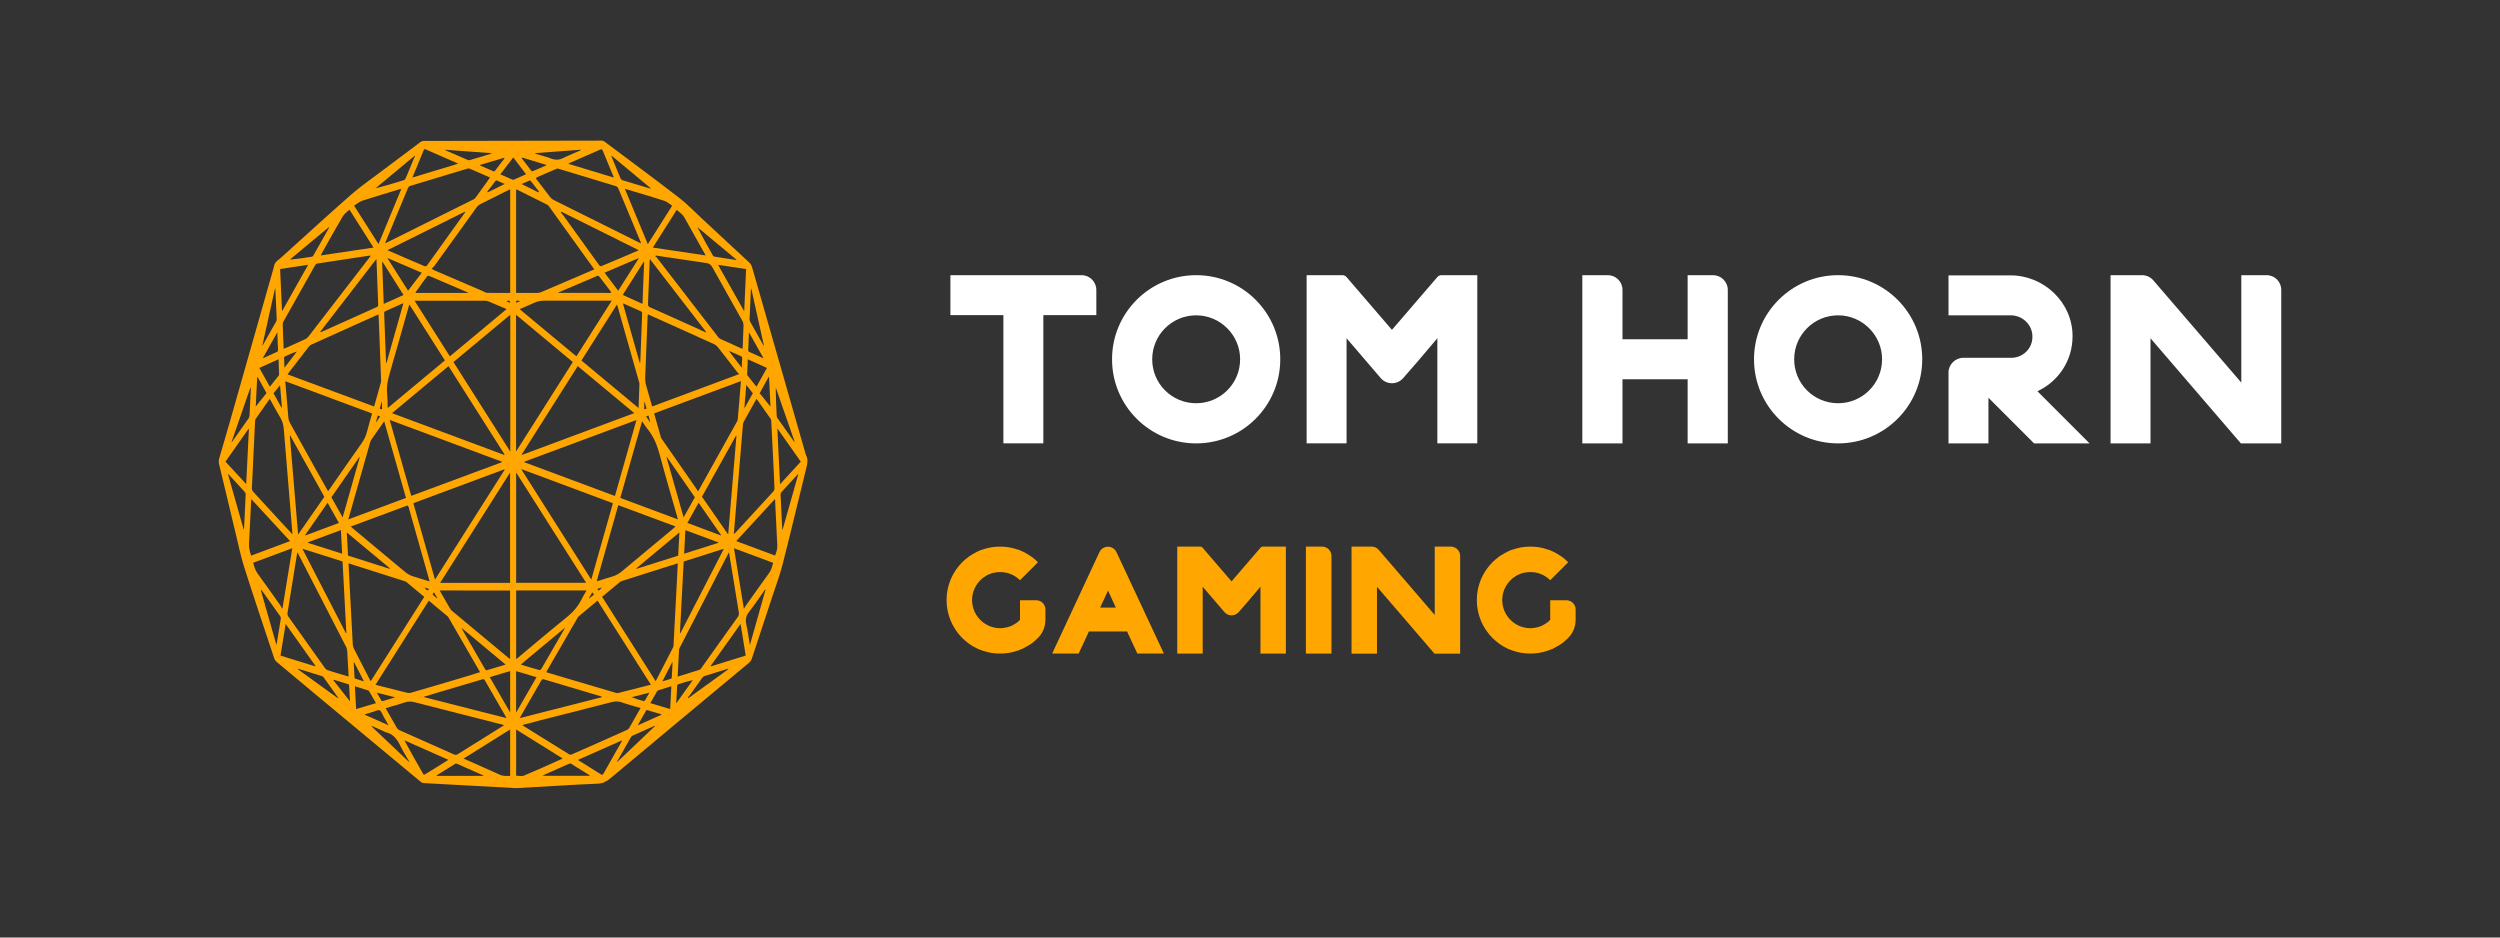 <?xml version="1.0" encoding="UTF-8"?>
<svg xmlns="http://www.w3.org/2000/svg" width="160" height="60" viewBox="0 0 160 60" fill="none">
  <rect x="0" y="0" width="160" height="60" fill="#333333" stroke="none"/>
  <path d="M32.851 50.431C31.968 50.383 31.087 50.334 30.206 50.286C29.171 50.233 28.135 50.179 27.099 50.117C27.032 50.115 26.96 50.061 26.898 50.013C24.754 48.233 22.613 46.45 20.471 44.67C19.55 43.902 18.627 43.134 17.706 42.363C17.639 42.307 17.575 42.21 17.543 42.111C16.903 40.187 16.255 38.265 15.637 36.324C15.407 35.602 15.252 34.836 15.069 34.084C14.716 32.622 14.374 31.158 14.02 29.697C13.988 29.563 13.996 29.458 14.031 29.333C14.264 28.543 14.497 27.753 14.722 26.958C15.632 23.76 16.539 20.564 17.449 17.365C17.476 17.266 17.513 17.169 17.529 17.068C17.57 16.829 17.695 16.714 17.84 16.613C17.891 16.578 17.939 16.532 17.987 16.489C19.481 15.146 20.964 13.778 22.471 12.458C23.092 11.912 23.756 11.465 24.401 10.973C25.236 10.341 26.074 9.715 26.911 9.091C26.97 9.046 27.043 9.021 27.11 9.021C30.913 9.011 34.719 9.003 38.523 9C38.579 9 38.638 9.021 38.687 9.062C40.271 10.247 41.861 11.422 43.435 12.635C43.96 13.039 44.444 13.542 44.942 14.005C45.954 14.942 46.968 15.882 47.977 16.824C48.039 16.88 48.095 16.977 48.125 17.073C49.27 21.061 50.413 25.055 51.556 29.046C51.562 29.062 51.562 29.078 51.567 29.092C51.749 29.397 51.666 29.699 51.586 30.026C51.085 32.041 50.611 34.068 50.097 36.081C49.913 36.806 49.65 37.502 49.42 38.206C48.989 39.515 48.553 40.821 48.125 42.13C48.082 42.259 48.026 42.344 47.94 42.416C44.977 44.882 42.011 47.344 39.05 49.823C38.796 50.037 38.547 50.144 38.253 50.155C37.386 50.187 36.521 50.241 35.654 50.289C34.816 50.337 33.978 50.388 33.138 50.436C33.044 50.441 32.953 50.436 32.859 50.436C32.851 50.436 32.851 50.433 32.851 50.431ZM38.534 38.195C39.679 40.002 40.817 41.793 41.958 43.589C41.974 43.568 41.984 43.554 41.995 43.535C42.354 42.842 42.71 42.149 43.066 41.456C43.087 41.415 43.103 41.359 43.106 41.311C43.124 40.998 43.138 40.687 43.154 40.374C43.205 39.413 43.256 38.447 43.306 37.483C43.333 37.015 43.355 36.544 43.379 36.059C43.331 36.073 43.293 36.078 43.256 36.089C42.099 36.455 40.946 36.822 39.789 37.189C39.757 37.2 39.72 37.208 39.693 37.234C39.307 37.55 38.93 37.869 38.534 38.195ZM22.305 36.054C22.331 36.544 22.35 37.004 22.377 37.462C22.444 38.72 22.508 39.983 22.578 41.241C22.583 41.33 22.607 41.429 22.645 41.504C22.977 42.157 23.311 42.807 23.648 43.458C23.673 43.503 23.697 43.546 23.726 43.597C24.872 41.793 26.009 39.999 27.152 38.201C26.756 37.871 26.373 37.553 25.991 37.234C25.964 37.213 25.926 37.205 25.892 37.194C25.035 36.921 24.176 36.645 23.319 36.375C22.982 36.265 22.65 36.164 22.305 36.054ZM20.996 31.439C21.039 31.383 21.068 31.34 21.098 31.3C21.775 30.326 22.452 29.346 23.135 28.38C23.298 28.149 23.421 27.906 23.496 27.603C23.592 27.223 23.705 26.854 23.814 26.463C21.959 25.773 20.115 25.087 18.258 24.397C18.322 25.189 18.383 25.954 18.453 26.717C18.464 26.84 18.506 26.972 18.56 27.071C19.122 28.091 19.69 29.102 20.254 30.119C20.501 30.553 20.747 30.989 20.996 31.439ZM44.669 31.45C44.698 31.41 44.706 31.399 44.712 31.386C45.531 29.913 46.353 28.444 47.172 26.972C47.196 26.926 47.212 26.87 47.217 26.816C47.247 26.509 47.273 26.195 47.298 25.885C47.34 25.398 47.378 24.908 47.421 24.391C45.56 25.082 43.716 25.767 41.864 26.458C42.014 26.98 42.153 27.486 42.297 27.986C42.311 28.037 42.346 28.082 42.375 28.123C43.114 29.188 43.855 30.251 44.594 31.316C44.618 31.356 44.642 31.399 44.669 31.45ZM41.655 43.819C40.509 42.012 39.38 40.23 38.242 38.439C37.833 38.779 37.428 39.113 37.027 39.453C37 39.48 36.976 39.518 36.955 39.555C36.307 40.677 35.656 41.801 35.009 42.925C34.993 42.952 34.982 42.981 34.966 43.019C35.001 43.032 35.027 43.046 35.054 43.051C36.508 43.485 37.961 43.918 39.417 44.344C39.473 44.36 39.532 44.36 39.589 44.346C40.078 44.226 40.568 44.097 41.058 43.974C41.254 43.923 41.446 43.873 41.655 43.819ZM30.721 43.019C30.704 42.984 30.696 42.968 30.688 42.952C30.03 41.812 29.371 40.671 28.713 39.534C28.694 39.502 28.673 39.467 28.649 39.448C28.25 39.113 27.851 38.782 27.444 38.442C26.309 40.232 25.177 42.018 24.037 43.816C24.077 43.833 24.096 43.843 24.114 43.849C24.711 44.001 25.308 44.154 25.905 44.301C26.034 44.333 26.17 44.373 26.29 44.338C27.524 43.985 28.756 43.616 29.987 43.249C30.223 43.169 30.466 43.096 30.721 43.019ZM38.031 17.242C37.996 17.191 37.972 17.153 37.95 17.121C37.014 15.818 36.077 14.511 35.137 13.208C35.1 13.157 35.051 13.114 35.003 13.09C34.38 12.777 33.753 12.469 33.13 12.156C33.1 12.14 33.068 12.129 33.031 12.118C33.031 14.335 33.031 16.535 33.031 18.749C33.079 18.749 33.121 18.749 33.162 18.749C33.574 18.749 33.991 18.751 34.404 18.746C34.476 18.746 34.551 18.73 34.62 18.701C35.164 18.47 35.705 18.238 36.245 18.007C36.834 17.753 37.423 17.501 38.031 17.242ZM32.653 18.749C32.653 16.527 32.653 14.329 32.653 12.116C32.608 12.134 32.57 12.15 32.535 12.167C31.93 12.466 31.331 12.766 30.729 13.071C30.651 13.111 30.568 13.178 30.509 13.261C29.602 14.517 28.697 15.777 27.792 17.033C27.747 17.097 27.685 17.135 27.629 17.186C27.696 17.255 27.73 17.271 27.763 17.285C28.799 17.732 29.834 18.173 30.87 18.62C30.972 18.666 31.076 18.738 31.181 18.741C31.668 18.754 32.158 18.749 32.653 18.749ZM47.3 23.944C47.244 23.883 47.209 23.851 47.18 23.813C46.768 23.28 46.361 22.745 45.946 22.221C45.884 22.14 45.804 22.073 45.724 22.036C44.642 21.546 43.558 21.059 42.477 20.569C42.139 20.419 41.802 20.266 41.457 20.114C41.452 20.192 41.446 20.253 41.444 20.317C41.395 21.589 41.347 22.86 41.294 24.132C41.286 24.332 41.307 24.517 41.363 24.702C41.473 25.066 41.572 25.433 41.676 25.797C41.698 25.869 41.719 25.941 41.741 26.013C43.59 25.328 45.424 24.643 47.3 23.944ZM23.943 26.016C24.093 25.491 24.237 24.983 24.379 24.474C24.395 24.418 24.39 24.351 24.387 24.287C24.344 23.176 24.304 22.062 24.262 20.949C24.253 20.676 24.237 20.4 24.227 20.122C24.189 20.135 24.168 20.143 24.146 20.154C22.73 20.791 21.312 21.428 19.898 22.068C19.85 22.089 19.802 22.135 19.765 22.186C19.339 22.734 18.913 23.286 18.49 23.837C18.464 23.872 18.439 23.91 18.405 23.96C20.26 24.646 22.096 25.328 23.943 26.016ZM33.033 30.237C33.033 32.617 33.033 34.959 33.033 37.301C34.524 37.301 36.01 37.301 37.514 37.301C36.018 34.94 34.532 32.601 33.033 30.237ZM28.167 37.304C29.677 37.304 31.162 37.304 32.645 37.304C32.645 34.954 32.645 32.612 32.645 30.243C31.146 32.604 29.663 34.943 28.167 37.304ZM33.028 20.146C33.028 23.066 33.028 25.963 33.028 28.896C34.248 26.974 35.45 25.079 36.66 23.171C35.445 22.162 34.243 21.158 33.028 20.146ZM32.658 28.902C32.658 25.96 32.658 23.064 32.658 20.143C31.441 21.158 30.236 22.156 29.021 23.171C30.231 25.079 31.435 26.974 32.658 28.902ZM37.841 37.093C38.306 35.449 38.764 33.83 39.227 32.205C37.27 31.479 35.33 30.754 33.354 30.018C34.859 32.395 36.342 34.729 37.841 37.093ZM27.84 37.093C29.339 34.732 30.82 32.398 32.302 30.058C32.297 30.047 32.294 30.042 32.292 30.031C30.351 30.754 28.405 31.477 26.454 32.205C26.917 33.835 27.375 35.449 27.84 37.093ZM25.089 26.442C27.503 27.341 29.888 28.227 32.273 29.116C32.278 29.102 32.284 29.094 32.289 29.081C31.095 27.199 29.901 25.315 28.705 23.433C27.503 24.434 26.306 25.43 25.089 26.442ZM36.976 23.43C35.779 25.317 34.586 27.197 33.395 29.078C33.4 29.092 33.405 29.1 33.411 29.113C35.796 28.224 38.181 27.338 40.592 26.439C39.374 25.43 38.181 24.434 36.976 23.43ZM32.123 29.581C32.123 29.571 32.126 29.563 32.126 29.549C29.738 28.661 27.353 27.775 24.941 26.875C25.407 28.519 25.862 30.125 26.32 31.736C28.266 31.019 30.196 30.302 32.123 29.581ZM33.555 29.549C33.555 29.56 33.555 29.568 33.553 29.581C35.485 30.302 37.418 31.022 39.356 31.742C39.816 30.122 40.271 28.516 40.734 26.881C38.322 27.775 35.94 28.663 33.555 29.549ZM48.416 25.521C48.135 26.027 47.862 26.514 47.592 27.006C47.565 27.055 47.552 27.122 47.547 27.18C47.488 27.86 47.431 28.54 47.378 29.22C47.298 30.195 47.215 31.169 47.134 32.146C47.078 32.818 47.022 33.492 46.966 34.185C46.998 34.156 47.022 34.14 47.043 34.119C47.868 33.225 48.695 32.328 49.517 31.428C49.546 31.394 49.57 31.313 49.567 31.257C49.557 30.882 49.535 30.505 49.519 30.13C49.468 29.076 49.417 28.024 49.361 26.969C49.359 26.916 49.351 26.849 49.324 26.808C49.027 26.383 48.727 25.963 48.416 25.521ZM18.718 34.202C18.691 33.88 18.67 33.597 18.646 33.313C18.482 31.37 18.319 29.426 18.164 27.48C18.14 27.197 18.078 26.958 17.944 26.733C17.725 26.378 17.529 25.995 17.321 25.625C17.302 25.593 17.283 25.564 17.259 25.529C16.954 25.963 16.654 26.386 16.36 26.814C16.336 26.846 16.328 26.91 16.325 26.958C16.253 28.393 16.183 29.825 16.119 31.262C16.116 31.327 16.151 31.412 16.188 31.453C16.734 32.052 17.286 32.646 17.832 33.243C18.121 33.554 18.407 33.867 18.718 34.202ZM43.368 43.305C43.847 43.155 44.308 43.016 44.771 42.866C44.813 42.853 44.851 42.802 44.88 42.762C45.662 41.67 46.436 40.572 47.22 39.483C47.289 39.386 47.3 39.301 47.282 39.178C47.14 38.337 47.006 37.491 46.869 36.648C46.8 36.222 46.73 35.794 46.655 35.345C46.631 35.382 46.62 35.401 46.61 35.425C45.574 37.435 44.538 39.445 43.502 41.456C43.483 41.493 43.462 41.539 43.459 41.584C43.427 42.146 43.398 42.714 43.368 43.305ZM19.034 35.347C19.023 35.393 19.015 35.419 19.01 35.449C18.806 36.718 18.598 37.984 18.397 39.253C18.389 39.314 18.415 39.405 18.448 39.453C19.229 40.559 20.014 41.662 20.798 42.759C20.841 42.821 20.902 42.866 20.964 42.888C21.202 42.971 21.438 43.038 21.676 43.11C21.884 43.174 22.093 43.238 22.313 43.3C22.283 42.746 22.257 42.216 22.224 41.691C22.216 41.592 22.195 41.482 22.152 41.402C21.143 39.432 20.126 37.465 19.114 35.497C19.093 35.452 19.066 35.409 19.034 35.347ZM41.968 16.353C41.96 16.372 41.949 16.39 41.941 16.407C41.968 16.423 41.995 16.433 42.014 16.457C43.331 18.163 44.648 19.87 45.965 21.575C46.007 21.629 46.064 21.674 46.123 21.698C46.551 21.897 46.979 22.087 47.41 22.282C47.445 22.298 47.48 22.309 47.522 22.322C47.528 22.253 47.533 22.202 47.536 22.148C47.554 21.709 47.576 21.267 47.587 20.829C47.589 20.74 47.565 20.628 47.525 20.558C46.885 19.407 46.235 18.267 45.595 17.11C45.493 16.926 45.381 16.859 45.223 16.837C44.324 16.709 43.424 16.57 42.525 16.436C42.34 16.404 42.153 16.38 41.968 16.353ZM18.156 22.325C18.209 22.303 18.252 22.29 18.287 22.271C18.704 22.084 19.125 21.899 19.542 21.704C19.612 21.672 19.684 21.616 19.738 21.543C21.047 19.854 22.348 18.163 23.654 16.471C23.678 16.439 23.697 16.404 23.729 16.364C23.681 16.364 23.646 16.361 23.611 16.364C22.508 16.53 21.405 16.696 20.303 16.867C20.257 16.872 20.201 16.918 20.171 16.969C19.491 18.173 18.812 19.378 18.137 20.585C18.11 20.633 18.092 20.708 18.094 20.77C18.102 21.067 18.116 21.361 18.126 21.658C18.132 21.881 18.145 22.095 18.156 22.325ZM34.334 11.361C34.323 11.382 34.313 11.409 34.302 11.431C34.604 11.827 34.907 12.22 35.212 12.614C35.268 12.683 35.333 12.747 35.402 12.782C37.236 13.7 39.075 14.611 40.911 15.526C40.946 15.542 40.98 15.555 41.031 15.577C41.013 15.526 41.005 15.496 40.994 15.472C40.52 14.332 40.046 13.189 39.567 12.046C39.54 11.982 39.471 11.928 39.414 11.912C38.199 11.54 36.987 11.174 35.772 10.807C35.729 10.793 35.675 10.777 35.635 10.796C35.199 10.978 34.768 11.168 34.334 11.361ZM24.644 15.577C24.695 15.55 24.719 15.545 24.741 15.531C26.598 14.608 28.459 13.684 30.314 12.755C30.362 12.729 30.41 12.689 30.445 12.638C30.726 12.252 31.004 11.861 31.285 11.471C31.309 11.438 31.328 11.404 31.358 11.358C30.91 11.163 30.477 10.973 30.043 10.785C30.006 10.769 29.958 10.78 29.917 10.791C28.697 11.16 27.474 11.53 26.253 11.899C26.178 11.92 26.135 11.969 26.098 12.062C25.637 13.178 25.174 14.292 24.709 15.408C24.692 15.454 24.676 15.499 24.644 15.577ZM33.419 46.402C33.464 46.434 33.48 46.448 33.496 46.458C34.471 47.063 35.445 47.671 36.419 48.273C36.467 48.305 36.54 48.305 36.593 48.284C37.774 47.765 38.954 47.243 40.132 46.713C40.191 46.686 40.247 46.627 40.285 46.563C40.499 46.199 40.705 45.829 40.913 45.46C40.94 45.42 40.962 45.374 40.994 45.313C40.579 45.19 40.177 45.088 39.787 44.949C39.559 44.868 39.342 44.882 39.112 44.943C37.594 45.34 36.074 45.72 34.554 46.105C34.19 46.207 33.818 46.3 33.419 46.402ZM32.265 46.41C32.203 46.392 32.174 46.378 32.145 46.373C30.273 45.899 28.405 45.422 26.537 44.943C26.317 44.887 26.114 44.882 25.897 44.959C25.597 45.064 25.292 45.142 24.992 45.23C24.893 45.259 24.794 45.294 24.684 45.329C24.928 45.76 25.161 46.169 25.396 46.579C25.434 46.643 25.493 46.699 25.552 46.726C26.721 47.251 27.896 47.767 29.066 48.289C29.146 48.324 29.211 48.321 29.286 48.273C29.896 47.888 30.509 47.508 31.119 47.13C31.491 46.889 31.866 46.659 32.265 46.41ZM26.199 19.485C26.178 19.554 26.162 19.6 26.149 19.648C25.747 21.059 25.354 22.475 24.944 23.88C24.816 24.316 24.727 24.745 24.778 25.218C24.805 25.473 24.799 25.738 24.808 25.995C24.808 26.024 24.813 26.056 24.818 26.11C26.041 25.09 27.251 24.084 28.472 23.066C27.717 21.872 26.962 20.684 26.199 19.485ZM40.868 26.115C40.887 25.58 40.908 25.079 40.924 24.576C40.927 24.53 40.908 24.482 40.898 24.439C40.442 22.833 39.987 21.23 39.532 19.629C39.522 19.589 39.506 19.546 39.484 19.49C38.721 20.692 37.969 21.878 37.212 23.072C38.427 24.081 39.634 25.087 40.868 26.115ZM39.698 31.867C40.927 32.325 42.148 32.778 43.384 33.241C43.363 33.16 43.352 33.107 43.336 33.053C42.969 31.76 42.587 30.476 42.241 29.169C42.067 28.506 41.829 27.925 41.444 27.459C41.32 27.312 41.216 27.135 41.093 26.958C40.624 28.605 40.164 30.227 39.698 31.867ZM22.291 33.241C23.533 32.778 24.751 32.322 25.983 31.867C25.517 30.227 25.056 28.602 24.588 26.958C24.296 27.379 24.018 27.78 23.737 28.184C23.71 28.222 23.699 28.278 23.686 28.323C23.408 29.306 23.129 30.288 22.851 31.27C22.666 31.918 22.484 32.566 22.291 33.241ZM43.234 33.693C42.003 33.235 40.79 32.786 39.57 32.331C39.109 33.955 38.652 35.567 38.189 37.202C38.25 37.189 38.282 37.184 38.314 37.17C38.603 37.082 38.893 36.98 39.184 36.9C39.414 36.836 39.621 36.715 39.824 36.546C40.919 35.626 42.016 34.718 43.117 33.803C43.146 33.776 43.181 33.741 43.234 33.693ZM22.447 33.698C22.506 33.749 22.543 33.781 22.578 33.813C23.675 34.729 24.773 35.636 25.867 36.557C26.068 36.726 26.274 36.852 26.507 36.908C26.671 36.948 26.831 37.01 26.992 37.06C27.152 37.111 27.313 37.159 27.492 37.213C27.474 37.141 27.465 37.095 27.452 37.05C27.021 35.524 26.585 34.001 26.157 32.472C26.127 32.368 26.095 32.339 26.015 32.371C25.249 32.66 24.478 32.944 23.71 33.23C23.293 33.383 22.88 33.535 22.447 33.698ZM33.033 37.791C33.033 39.258 33.033 40.714 33.033 42.184C33.079 42.149 33.116 42.122 33.151 42.093C34.179 41.239 35.199 40.366 36.235 39.534C36.639 39.21 36.992 38.832 37.252 38.294C37.332 38.126 37.436 37.973 37.541 37.791C36.026 37.791 34.535 37.791 33.033 37.791ZM28.137 37.791C28.37 38.193 28.584 38.567 28.801 38.942C28.836 39.004 28.879 39.057 28.93 39.097C30.137 40.104 31.347 41.11 32.557 42.117C32.584 42.138 32.616 42.157 32.645 42.181C32.645 40.709 32.645 39.253 32.645 37.794C31.146 37.791 29.655 37.791 28.137 37.791ZM36.89 22.807C37.64 21.623 38.384 20.451 39.15 19.244C39.072 19.244 39.026 19.244 38.984 19.244C37.608 19.244 36.235 19.247 34.861 19.241C34.623 19.241 34.396 19.279 34.168 19.389C33.876 19.528 33.577 19.645 33.258 19.785C34.476 20.796 35.675 21.795 36.89 22.807ZM26.531 19.244C27.3 20.454 28.044 21.626 28.791 22.807C30 21.8 31.202 20.799 32.417 19.787C32.375 19.766 32.345 19.75 32.319 19.736C31.973 19.587 31.625 19.437 31.277 19.295C31.208 19.265 31.133 19.249 31.06 19.249C29.602 19.247 28.143 19.247 26.681 19.247C26.646 19.244 26.604 19.244 26.531 19.244ZM46.604 34.21C46.784 32.079 46.958 29.986 47.132 27.895C47.124 27.892 47.113 27.89 47.105 27.882C46.379 29.183 45.654 30.481 44.926 31.79C45.48 32.593 46.032 33.385 46.604 34.21ZM19.079 34.21C19.649 33.391 20.201 32.598 20.758 31.795C20.029 30.486 19.302 29.183 18.576 27.879C18.568 27.884 18.56 27.89 18.549 27.895C18.726 29.986 18.9 32.076 19.079 34.21ZM19.352 35.117C20.292 36.943 21.215 38.733 22.139 40.527C22.147 40.521 22.157 40.516 22.166 40.511C22.085 38.985 22.005 37.459 21.925 35.933C21.068 35.663 20.225 35.395 19.352 35.117ZM43.515 40.513C43.523 40.516 43.537 40.519 43.545 40.524C44.466 38.733 45.389 36.943 46.329 35.12C45.456 35.398 44.61 35.666 43.756 35.936C43.676 37.462 43.596 38.99 43.515 40.513ZM24.093 16.57C22.878 18.146 21.684 19.696 20.487 21.243C20.519 21.262 20.538 21.259 20.554 21.254C21.743 20.719 22.934 20.181 24.122 19.648C24.195 19.616 24.208 19.568 24.203 19.477C24.173 18.743 24.146 18.015 24.12 17.282C24.114 17.054 24.104 16.829 24.093 16.57ZM45.175 21.276C45.18 21.265 45.186 21.254 45.191 21.243C43.997 19.696 42.801 18.146 41.591 16.575C41.583 16.655 41.58 16.696 41.577 16.738C41.543 17.64 41.513 18.543 41.473 19.439C41.468 19.573 41.5 19.621 41.588 19.659C42.474 20.055 43.357 20.451 44.243 20.85C44.554 20.992 44.864 21.134 45.175 21.276ZM29.776 13.58C29.77 13.566 29.767 13.559 29.759 13.545C28.113 14.364 26.467 15.183 24.794 16.013C25.602 16.361 26.376 16.688 27.15 17.028C27.235 17.065 27.286 17.049 27.35 16.961C27.896 16.192 28.448 15.432 28.994 14.667C29.256 14.308 29.516 13.944 29.776 13.58ZM40.852 16.029C40.852 16.018 40.852 16.008 40.852 15.997C39.208 15.178 37.562 14.361 35.916 13.542C35.908 13.559 35.897 13.577 35.889 13.593C35.953 13.674 36.023 13.749 36.087 13.834C36.84 14.878 37.592 15.93 38.346 16.971C38.376 17.012 38.443 17.052 38.48 17.036C39.275 16.709 40.062 16.369 40.852 16.029ZM33.258 45.961C35.041 45.505 36.789 45.061 38.534 44.617C38.507 44.582 38.48 44.569 38.454 44.563C37.233 44.199 36.015 43.841 34.794 43.474C34.722 43.452 34.682 43.485 34.639 43.557C34.297 44.154 33.954 44.748 33.611 45.342C33.502 45.538 33.389 45.73 33.258 45.961ZM27.144 44.587C27.144 44.598 27.144 44.606 27.144 44.617C28.892 45.064 30.643 45.508 32.412 45.958C32.388 45.91 32.383 45.891 32.375 45.875C31.928 45.101 31.481 44.33 31.036 43.551C30.98 43.455 30.929 43.458 30.857 43.482C30.011 43.733 29.165 43.985 28.319 44.234C27.929 44.352 27.538 44.47 27.144 44.587ZM25.686 12.089C25.651 12.092 25.629 12.092 25.613 12.1C24.802 12.346 23.988 12.584 23.183 12.847C23.006 12.903 22.843 13.05 22.661 13.162C23.196 14.003 23.705 14.803 24.224 15.622C24.714 14.434 25.196 13.272 25.686 12.089ZM39.99 12.081C40.488 13.275 40.97 14.442 41.46 15.625C41.981 14.8 42.49 14 43.02 13.165C42.846 13.053 42.696 12.913 42.536 12.86C41.963 12.665 41.385 12.501 40.806 12.325C40.541 12.242 40.276 12.167 39.99 12.081ZM46.976 35.088C47.188 36.378 47.394 37.647 47.608 38.966C47.656 38.883 47.68 38.835 47.71 38.795C48.216 38.08 48.722 37.36 49.236 36.656C49.367 36.477 49.412 36.255 49.484 36.022C48.647 35.709 47.819 35.398 46.976 35.088ZM18.035 38.95C18.051 38.934 18.067 38.918 18.084 38.902C18.29 37.636 18.496 36.37 18.707 35.085C17.856 35.401 17.032 35.709 16.204 36.016C16.269 36.284 16.344 36.509 16.485 36.704C16.989 37.392 17.481 38.096 17.979 38.798C18.003 38.84 18.017 38.899 18.035 38.95ZM49.602 31.934C48.767 32.842 47.948 33.728 47.118 34.63C47.964 34.946 48.788 35.251 49.608 35.556C49.763 35.104 49.763 35.104 49.733 34.635C49.72 34.413 49.712 34.194 49.701 33.969C49.669 33.305 49.637 32.638 49.602 31.934ZM16.081 31.94C16.076 31.996 16.073 32.023 16.073 32.047C16.03 32.957 15.99 33.867 15.937 34.777C15.921 35.063 15.99 35.302 16.073 35.561C16.9 35.254 17.722 34.946 18.565 34.63C17.73 33.725 16.916 32.844 16.081 31.94ZM45.164 16.348C44.693 15.51 44.243 14.717 43.799 13.917C43.668 13.682 43.475 13.593 43.309 13.433C42.798 14.238 42.297 15.028 41.781 15.844C42.91 16.016 44.021 16.179 45.164 16.348ZM23.905 15.844C23.386 15.023 22.88 14.23 22.366 13.417C22.211 13.569 22.034 13.682 21.925 13.866C21.467 14.64 21.031 15.438 20.586 16.227C20.57 16.259 20.557 16.291 20.53 16.348C21.66 16.179 22.768 16.016 23.905 15.844ZM36.015 48.546C35.006 47.915 34.024 47.304 33.033 46.686C33.033 47.687 33.033 48.672 33.033 49.644C33.21 49.644 33.392 49.697 33.547 49.633C34.364 49.293 35.172 48.924 36.015 48.546ZM32.65 46.686C31.655 47.307 30.672 47.92 29.671 48.546C29.727 48.573 29.759 48.586 29.792 48.602C30.533 48.932 31.274 49.256 32.016 49.593C32.227 49.689 32.434 49.649 32.65 49.66C32.65 48.669 32.65 47.687 32.65 46.686ZM51.251 29.547C50.751 28.837 50.258 28.139 49.749 27.416C49.808 28.629 49.865 29.793 49.923 30.989C50.379 30.494 50.807 30.026 51.251 29.547ZM15.929 27.462C15.921 27.459 15.913 27.451 15.905 27.448C15.415 28.141 14.925 28.84 14.43 29.544C14.877 30.029 15.308 30.497 15.757 30.984C15.816 29.788 15.873 28.626 15.929 27.462ZM18.049 19.921C18.613 18.917 19.157 17.951 19.722 16.947C19.101 17.041 18.52 17.129 17.928 17.218C17.971 18.12 18.009 18.998 18.049 19.921ZM47.75 17.218C47.156 17.129 46.575 17.044 45.956 16.95C46.524 17.954 47.067 18.923 47.63 19.924C47.672 18.992 47.712 18.117 47.75 17.218ZM20.179 42.647C20.185 42.636 20.188 42.625 20.19 42.615C19.558 41.726 18.927 40.84 18.282 39.932C18.169 40.623 18.062 41.284 17.952 41.959C18.699 42.189 19.441 42.416 20.179 42.647ZM45.485 42.617C45.491 42.628 45.493 42.636 45.499 42.647C46.24 42.416 46.982 42.189 47.726 41.956C47.613 41.276 47.506 40.618 47.397 39.93C46.749 40.848 46.117 41.731 45.485 42.617ZM36.984 48.635C37.498 48.956 37.98 49.253 38.462 49.558C38.537 49.606 38.574 49.593 38.625 49.505C39.002 48.835 39.38 48.172 39.757 47.508C39.776 47.476 39.789 47.441 39.821 47.377C38.871 47.794 37.942 48.206 36.984 48.635ZM28.697 48.629C27.739 48.204 26.81 47.791 25.881 47.379C26.277 48.118 26.681 48.835 27.091 49.545C27.104 49.572 27.155 49.582 27.176 49.572C27.677 49.272 28.172 48.959 28.697 48.629ZM29.305 10.483C29.275 10.456 29.262 10.445 29.248 10.437C28.574 10.143 27.902 9.851 27.23 9.554C27.166 9.525 27.139 9.557 27.112 9.624C26.976 9.961 26.834 10.296 26.695 10.633C26.598 10.866 26.502 11.101 26.392 11.364C27.369 11.069 28.327 10.78 29.305 10.483ZM36.366 10.48C37.353 10.78 38.309 11.069 39.286 11.366C39.259 11.297 39.243 11.254 39.227 11.214C39.013 10.697 38.796 10.186 38.587 9.667C38.545 9.559 38.507 9.533 38.419 9.57C37.779 9.854 37.139 10.13 36.5 10.411C36.459 10.427 36.425 10.448 36.366 10.48ZM21.21 31.825C21.448 32.256 21.684 32.676 21.93 33.115C22.302 31.809 22.661 30.537 23.022 29.266C23.014 29.26 23.009 29.252 23.001 29.247C22.407 30.104 21.81 30.96 21.21 31.825ZM44.471 31.825C43.869 30.957 43.274 30.104 42.68 29.247C42.672 29.252 42.667 29.26 42.659 29.266C43.02 30.54 43.382 31.811 43.751 33.112C43.997 32.668 44.23 32.253 44.471 31.825ZM25.814 19.423C25.787 19.421 25.776 19.418 25.768 19.421C25.394 19.589 25.022 19.758 24.647 19.924C24.58 19.953 24.585 20.012 24.588 20.084C24.615 20.826 24.644 21.565 24.671 22.309C24.682 22.617 24.698 22.927 24.711 23.235C24.719 23.235 24.727 23.238 24.735 23.238C25.091 21.971 25.45 20.705 25.814 19.423ZM40.948 23.238C40.956 23.238 40.964 23.235 40.972 23.235C40.978 23.184 40.98 23.131 40.983 23.08C41.023 22.073 41.061 21.07 41.098 20.063C41.104 19.969 41.071 19.945 41.018 19.924C40.662 19.769 40.306 19.605 39.953 19.445C39.928 19.434 39.904 19.431 39.867 19.423C40.231 20.705 40.59 21.969 40.948 23.238ZM29.537 40.184C29.551 40.23 29.553 40.24 29.559 40.248C30.054 41.105 30.549 41.962 31.042 42.821C31.084 42.898 31.13 42.904 31.192 42.885C31.457 42.802 31.719 42.727 31.984 42.647C32.099 42.612 32.217 42.577 32.361 42.534C31.406 41.739 30.48 40.971 29.537 40.184ZM36.141 40.222C36.136 40.216 36.133 40.208 36.127 40.2C35.201 40.971 34.275 41.742 33.344 42.516C33.357 42.532 33.362 42.542 33.37 42.545C33.756 42.66 34.139 42.781 34.524 42.885C34.562 42.896 34.623 42.845 34.653 42.797C35.1 42.036 35.539 41.268 35.98 40.503C36.031 40.409 36.087 40.315 36.141 40.222ZM22.275 35.559C23.172 35.842 24.058 36.123 24.944 36.407C24.947 36.394 24.952 36.386 24.952 36.372C24.039 35.615 23.127 34.852 22.195 34.078C22.224 34.592 22.251 35.066 22.275 35.559ZM43.483 34.076C42.546 34.852 41.639 35.612 40.729 36.37C40.734 36.383 40.737 36.391 40.739 36.404C41.626 36.123 42.514 35.84 43.403 35.561C43.432 35.072 43.454 34.595 43.483 34.076ZM29.982 18.746C29.936 18.719 29.92 18.711 29.904 18.701C29.088 18.35 28.266 17.997 27.447 17.651C27.409 17.635 27.342 17.67 27.313 17.713C27.083 18.021 26.861 18.337 26.636 18.652C26.62 18.674 26.606 18.706 26.585 18.746C27.715 18.746 28.831 18.746 29.982 18.746ZM39.085 18.746C39.093 18.727 39.107 18.709 39.115 18.692C38.855 18.353 38.598 18.007 38.333 17.673C38.309 17.643 38.248 17.646 38.21 17.662C37.594 17.924 36.979 18.187 36.36 18.452C36.149 18.54 35.937 18.634 35.726 18.722C35.729 18.727 35.729 18.738 35.731 18.743C36.85 18.746 37.969 18.746 39.085 18.746ZM41.224 16.765C41.216 16.763 41.208 16.76 41.197 16.755C40.753 17.456 40.309 18.16 39.853 18.877C40.285 19.073 40.694 19.257 41.12 19.447C41.154 18.537 41.189 17.651 41.224 16.765ZM24.481 16.755C24.473 16.76 24.465 16.765 24.457 16.771C24.492 17.657 24.524 18.543 24.559 19.45C24.989 19.255 25.399 19.07 25.825 18.88C25.37 18.154 24.925 17.456 24.481 16.755ZM33.031 45.607C33.477 44.836 33.9 44.097 34.339 43.34C33.892 43.206 33.467 43.083 33.031 42.952C33.031 43.835 33.031 44.7 33.031 45.607ZM32.65 45.599C32.65 44.694 32.65 43.827 32.65 42.949C32.214 43.08 31.788 43.206 31.344 43.337C31.78 44.1 32.206 44.836 32.65 45.599ZM26.994 17.456C26.256 17.14 25.536 16.832 24.818 16.522C24.813 16.527 24.81 16.538 24.808 16.543C25.249 17.242 25.694 17.935 26.116 18.604C26.408 18.219 26.695 17.847 26.994 17.456ZM38.692 17.451C38.989 17.841 39.275 18.221 39.564 18.607C39.993 17.935 40.434 17.239 40.873 16.546C40.868 16.54 40.865 16.53 40.863 16.524C40.145 16.829 39.425 17.14 38.692 17.451ZM44.712 32.175C44.471 32.609 44.235 33.029 43.992 33.468C44.717 33.739 45.426 34.004 46.136 34.269C46.141 34.258 46.144 34.25 46.147 34.242C45.675 33.554 45.199 32.869 44.712 32.175ZM21.689 33.468C21.443 33.026 21.207 32.604 20.966 32.175C20.479 32.877 20.005 33.562 19.532 34.242C19.537 34.252 19.54 34.261 19.542 34.271C20.254 34.004 20.961 33.739 21.689 33.468ZM45.975 34.742C45.975 34.732 45.975 34.724 45.975 34.713C45.277 34.45 44.575 34.194 43.863 33.929C43.837 34.445 43.81 34.932 43.786 35.438C44.525 35.2 45.25 34.972 45.975 34.742ZM21.898 35.436C21.871 34.919 21.844 34.432 21.818 33.926C21.103 34.191 20.404 34.45 19.708 34.71C19.708 34.721 19.708 34.729 19.708 34.742C20.434 34.972 21.156 35.205 21.898 35.436ZM51.085 30.371C51.08 30.36 51.075 30.355 51.069 30.344C50.708 30.735 50.346 31.126 49.99 31.52C49.964 31.549 49.956 31.635 49.958 31.688C49.982 32.242 50.012 32.799 50.039 33.356C50.047 33.527 50.055 33.704 50.065 33.875C50.073 33.878 50.081 33.878 50.092 33.88C50.421 32.713 50.753 31.541 51.085 30.371ZM15.602 33.913C15.613 33.856 15.621 33.835 15.621 33.816C15.656 33.093 15.693 32.365 15.723 31.643C15.725 31.589 15.691 31.514 15.658 31.479C15.324 31.11 14.986 30.746 14.649 30.379C14.639 30.366 14.623 30.36 14.588 30.339C14.928 31.544 15.26 32.713 15.602 33.913ZM49 37.724C48.992 37.721 48.987 37.714 48.979 37.711C48.636 38.193 48.304 38.693 47.948 39.148C47.747 39.403 47.688 39.638 47.771 39.997C47.865 40.404 47.916 40.829 47.991 41.292C48.334 40.072 48.665 38.897 49 37.724ZM17.69 41.276C17.706 41.207 17.717 41.164 17.722 41.126C17.802 40.629 17.88 40.133 17.966 39.638C17.982 39.539 17.966 39.483 17.918 39.416C17.54 38.886 17.16 38.356 16.783 37.823C16.759 37.791 16.737 37.767 16.71 37.735C16.702 37.74 16.697 37.748 16.689 37.754C17.021 38.918 17.35 40.082 17.69 41.276ZM26.558 9.982C26.553 9.977 26.547 9.969 26.542 9.964C25.707 10.662 24.866 11.355 24.031 12.054C24.644 11.899 25.249 11.717 25.849 11.53C25.892 11.516 25.942 11.46 25.967 11.401C26.133 11.018 26.29 10.63 26.448 10.242C26.488 10.151 26.523 10.065 26.558 9.982ZM39.142 9.964C39.136 9.969 39.131 9.974 39.126 9.98C39.142 10.02 39.155 10.063 39.171 10.1C39.348 10.523 39.524 10.949 39.696 11.374C39.736 11.473 39.787 11.519 39.862 11.54C40.175 11.634 40.488 11.728 40.801 11.824C41.08 11.907 41.358 11.99 41.639 12.073C41.642 12.062 41.644 12.057 41.647 12.046C40.812 11.355 39.974 10.662 39.142 9.964ZM47.118 16.642C47.121 16.631 47.124 16.621 47.124 16.61C46.291 15.919 45.461 15.226 44.629 14.533C44.953 15.159 45.287 15.761 45.627 16.358C45.649 16.393 45.689 16.42 45.724 16.425C46.189 16.503 46.655 16.573 47.118 16.642ZM21.065 14.565C21.057 14.554 21.052 14.546 21.047 14.538C20.214 15.229 19.384 15.925 18.549 16.615C19.023 16.575 19.489 16.503 19.952 16.431C19.987 16.425 20.029 16.398 20.048 16.364C20.394 15.761 20.728 15.165 21.065 14.565ZM16.598 23.546C16.836 23.976 17.064 24.383 17.27 24.75C17.462 24.512 17.653 24.271 17.843 24.033C17.853 24.017 17.867 23.984 17.864 23.963C17.853 23.647 17.84 23.331 17.827 22.994C17.409 23.179 17.01 23.358 16.598 23.546ZM48.414 24.75C48.62 24.381 48.847 23.968 49.086 23.546C48.671 23.358 48.269 23.179 47.857 22.994C47.844 23.331 47.828 23.637 47.819 23.947C47.819 23.976 47.828 24.014 47.844 24.033C48.031 24.273 48.221 24.509 48.414 24.75ZM33.668 11.152C33.379 10.769 33.1 10.405 32.849 10.076C32.584 10.421 32.308 10.78 32.019 11.158C32.294 11.278 32.554 11.393 32.816 11.505C32.838 11.516 32.862 11.505 32.883 11.5C33.135 11.382 33.389 11.273 33.668 11.152ZM42.967 43.921C42.678 44.009 42.402 44.092 42.129 44.178C42.102 44.188 42.07 44.21 42.051 44.242C41.909 44.488 41.77 44.732 41.62 45C42.051 45.128 42.469 45.251 42.892 45.38C42.916 44.887 42.94 44.419 42.967 43.921ZM24.063 45.002C23.911 44.732 23.774 44.488 23.632 44.25C23.616 44.221 23.59 44.197 23.568 44.188C23.287 44.1 23.006 44.015 22.714 43.923C22.741 44.416 22.765 44.892 22.792 45.38C23.218 45.254 23.63 45.128 24.063 45.002ZM27.945 49.622C27.945 49.633 27.947 49.644 27.947 49.654C28.94 49.654 29.939 49.654 30.951 49.654C30.927 49.633 30.921 49.62 30.91 49.617C30.354 49.368 29.794 49.119 29.235 48.876C29.208 48.862 29.173 48.862 29.146 48.878C28.742 49.124 28.343 49.373 27.945 49.622ZM37.736 49.652C37.736 49.644 37.739 49.633 37.739 49.62C37.34 49.371 36.941 49.119 36.537 48.873C36.502 48.851 36.446 48.867 36.406 48.886C36.002 49.06 35.597 49.242 35.193 49.424C35.043 49.491 34.896 49.558 34.746 49.625C34.749 49.636 34.749 49.644 34.752 49.649C35.745 49.652 36.74 49.652 37.736 49.652ZM14.812 28.307C14.839 28.286 14.853 28.278 14.858 28.27C15.214 27.767 15.57 27.264 15.921 26.758C15.953 26.709 15.969 26.626 15.972 26.557C15.993 26.236 16.006 25.909 16.02 25.588C16.03 25.331 16.041 25.069 16.052 24.812C16.044 24.809 16.036 24.809 16.025 24.806C15.626 25.963 15.225 27.119 14.812 28.307ZM50.839 28.291C50.847 28.286 50.852 28.281 50.858 28.275C50.453 27.116 50.052 25.954 49.648 24.796C49.65 25.411 49.677 26.016 49.709 26.618C49.712 26.664 49.728 26.715 49.749 26.747C50.114 27.261 50.477 27.777 50.839 28.291ZM48.082 18.473C48.074 18.473 48.066 18.473 48.058 18.476C48.028 19.129 47.996 19.785 47.972 20.438C47.969 20.491 47.996 20.558 48.02 20.606C48.288 21.088 48.556 21.565 48.826 22.044C48.839 22.071 48.853 22.095 48.869 22.121C48.877 22.116 48.88 22.108 48.888 22.1C48.62 20.893 48.349 19.683 48.082 18.473ZM17.623 18.481C17.615 18.478 17.607 18.476 17.599 18.47C17.329 19.68 17.061 20.893 16.788 22.116C16.807 22.105 16.815 22.103 16.817 22.097C17.107 21.589 17.396 21.075 17.682 20.561C17.701 20.526 17.709 20.473 17.709 20.43C17.685 19.785 17.655 19.131 17.623 18.481ZM41.928 46.461C41.893 46.464 41.883 46.461 41.869 46.464C41.403 46.67 40.935 46.876 40.472 47.087C40.432 47.106 40.394 47.154 40.367 47.203C40.094 47.682 39.819 48.161 39.546 48.645C39.527 48.68 39.511 48.715 39.492 48.75C39.498 48.755 39.5 48.76 39.505 48.766C40.309 48 41.112 47.237 41.928 46.461ZM26.175 48.763C26.181 48.758 26.183 48.747 26.191 48.742C26.001 48.404 25.793 48.086 25.621 47.73C25.402 47.264 25.118 46.962 24.716 46.871C24.655 46.857 24.601 46.82 24.54 46.79C24.291 46.683 24.042 46.571 23.793 46.461C23.788 46.472 23.785 46.48 23.782 46.493C24.58 47.248 25.378 48.006 26.175 48.763ZM46.618 42.829C46.618 42.818 46.615 42.813 46.615 42.802C46.604 42.802 46.591 42.799 46.58 42.802C46.08 42.957 45.579 43.112 45.078 43.27C45.03 43.286 44.982 43.332 44.945 43.377C44.688 43.733 44.431 44.097 44.174 44.459C44.128 44.523 44.072 44.577 44.019 44.633C44.029 44.649 44.043 44.668 44.051 44.684C44.907 44.068 45.764 43.45 46.618 42.829ZM21.625 44.686C21.633 44.676 21.636 44.668 21.644 44.657C21.328 44.215 21.012 43.768 20.696 43.329C20.669 43.294 20.629 43.281 20.594 43.268C20.254 43.163 19.917 43.056 19.577 42.952C19.409 42.901 19.237 42.847 19.069 42.797C19.066 42.807 19.063 42.818 19.061 42.829C19.917 43.447 20.771 44.068 21.625 44.686ZM37.171 9.616C37.171 9.605 37.171 9.597 37.171 9.584C36.192 9.656 35.212 9.728 34.232 9.8C34.259 9.832 34.289 9.849 34.318 9.854C34.642 9.953 34.971 10.028 35.29 10.154C35.555 10.255 35.796 10.239 36.053 10.108C36.419 9.929 36.797 9.782 37.171 9.616ZM31.457 9.83C31.457 9.819 31.454 9.814 31.454 9.803C30.474 9.731 29.494 9.658 28.477 9.584C28.52 9.616 28.534 9.629 28.547 9.634C29.013 9.838 29.481 10.041 29.947 10.242C29.984 10.258 30.03 10.258 30.07 10.245C30.343 10.164 30.613 10.084 30.886 10.004C31.074 9.948 31.264 9.889 31.457 9.83ZM48.617 25.165C48.855 25.462 49.094 25.754 49.31 26.024C49.284 25.438 49.249 24.788 49.219 24.137C49.211 24.134 49.203 24.132 49.193 24.126C49.008 24.464 48.821 24.801 48.617 25.165ZM16.488 24.132C16.48 24.134 16.467 24.137 16.459 24.142C16.429 24.79 16.397 25.435 16.368 26.016C16.585 25.748 16.82 25.454 17.058 25.16C16.863 24.801 16.673 24.466 16.488 24.132ZM47.932 21.267C47.913 21.691 47.897 22.065 47.886 22.437C47.886 22.464 47.913 22.502 47.929 22.51C48.232 22.649 48.534 22.788 48.871 22.938C48.553 22.368 48.253 21.838 47.932 21.267ZM17.749 21.267C17.428 21.838 17.128 22.368 16.809 22.938C17.147 22.785 17.449 22.651 17.749 22.51C17.77 22.499 17.794 22.448 17.794 22.421C17.784 22.052 17.765 21.685 17.749 21.267ZM43.277 45.018C43.647 44.499 43.992 44.015 44.337 43.53C44.013 43.6 43.705 43.693 43.398 43.795C43.373 43.8 43.341 43.843 43.339 43.873C43.317 44.234 43.298 44.601 43.277 45.018ZM22.398 44.887C22.382 44.587 22.364 44.221 22.342 43.854C22.34 43.827 22.31 43.798 22.289 43.79C21.978 43.691 21.665 43.594 21.355 43.501C21.346 43.514 21.344 43.522 21.336 43.535C21.695 43.996 22.056 44.453 22.398 44.887ZM42.324 45.746C42.324 45.733 42.322 45.72 42.322 45.712C42.022 45.623 41.722 45.532 41.422 45.447C41.401 45.441 41.363 45.452 41.352 45.476C41.178 45.776 41.007 46.078 40.836 46.381C40.841 46.392 40.844 46.397 40.849 46.408C41.339 46.183 41.832 45.966 42.324 45.746ZM34.963 10.582C34.963 10.571 34.963 10.563 34.963 10.553C34.447 10.397 33.935 10.239 33.419 10.084C33.411 10.1 33.4 10.114 33.392 10.13C33.598 10.4 33.804 10.67 34.01 10.938C34.029 10.959 34.069 10.97 34.09 10.959C34.385 10.839 34.674 10.71 34.963 10.582ZM24.869 46.418C24.754 46.215 24.658 46.046 24.561 45.88C24.478 45.733 24.411 45.519 24.304 45.465C24.189 45.412 24.037 45.511 23.903 45.548C23.721 45.599 23.541 45.655 23.359 45.714C23.359 45.728 23.359 45.736 23.359 45.749C23.852 45.966 24.347 46.185 24.869 46.418ZM30.718 10.558C30.718 10.569 30.718 10.577 30.718 10.587C31.007 10.716 31.296 10.844 31.588 10.967C31.612 10.978 31.652 10.967 31.668 10.946C31.874 10.678 32.08 10.408 32.286 10.138C32.278 10.124 32.27 10.108 32.26 10.098C31.746 10.245 31.232 10.4 30.718 10.558ZM47.64 26.086C47.648 26.088 47.654 26.096 47.662 26.099C47.833 25.794 48.004 25.483 48.181 25.168C48.036 24.985 47.903 24.817 47.763 24.638C47.721 25.117 47.68 25.601 47.64 26.086ZM18.019 26.096C18.027 26.094 18.033 26.086 18.043 26.083C18.001 25.599 17.963 25.114 17.923 24.654C17.784 24.825 17.647 24.994 17.505 25.17C17.679 25.486 17.851 25.791 18.019 26.096ZM22.666 42.392C22.658 42.395 22.645 42.398 22.637 42.403C22.653 42.722 22.672 43.04 22.69 43.359C22.693 43.383 22.709 43.423 22.725 43.428C22.904 43.49 23.084 43.543 23.295 43.608C23.07 43.177 22.87 42.783 22.666 42.392ZM43.044 42.406C43.036 42.403 43.023 42.401 43.015 42.395C42.811 42.791 42.608 43.182 42.388 43.613C42.592 43.549 42.766 43.498 42.937 43.442C42.961 43.436 42.991 43.394 42.993 43.367C43.012 43.043 43.028 42.724 43.044 42.406ZM18.207 23.535C18.488 23.168 18.747 22.833 19.004 22.496C18.734 22.582 18.48 22.697 18.223 22.817C18.201 22.828 18.18 22.887 18.18 22.922C18.188 23.112 18.199 23.305 18.207 23.535ZM47.472 23.535C47.48 23.313 47.485 23.128 47.498 22.943C47.504 22.858 47.477 22.823 47.421 22.796C47.215 22.708 47.008 22.611 46.802 22.518C46.762 22.499 46.722 22.485 46.682 22.467C46.679 22.477 46.677 22.485 46.674 22.496C46.934 22.833 47.191 23.168 47.472 23.535ZM32.302 11.773C32.107 11.688 31.944 11.613 31.78 11.546C31.764 11.54 31.735 11.551 31.719 11.572C31.54 11.803 31.363 12.035 31.183 12.266C31.192 12.282 31.202 12.298 31.21 12.314C31.564 12.143 31.914 11.969 32.302 11.773ZM34.468 12.316C34.476 12.298 34.487 12.282 34.495 12.263C34.321 12.035 34.149 11.811 33.975 11.588C33.957 11.562 33.916 11.543 33.895 11.554C33.734 11.618 33.574 11.69 33.381 11.776C33.764 11.969 34.115 12.14 34.468 12.316ZM41.564 44.33C41.168 44.432 40.798 44.526 40.429 44.62C40.683 44.724 40.938 44.801 41.192 44.871C41.219 44.877 41.259 44.855 41.278 44.826C41.371 44.673 41.457 44.518 41.564 44.33ZM24.117 44.33C24.224 44.518 24.315 44.681 24.409 44.839C24.422 44.86 24.457 44.877 24.476 44.874C24.735 44.801 24.992 44.724 25.252 44.646C25.252 44.636 25.252 44.627 25.249 44.617C24.883 44.523 24.513 44.432 24.117 44.33ZM41.377 26.15C41.334 25.997 41.296 25.863 41.259 25.732C41.251 25.735 41.24 25.738 41.232 25.738C41.232 25.89 41.232 26.043 41.232 26.203C41.278 26.185 41.32 26.169 41.377 26.15ZM24.449 26.203C24.449 26.035 24.449 25.888 24.449 25.738C24.441 25.735 24.433 25.735 24.422 25.732C24.382 25.869 24.344 26.005 24.304 26.15C24.363 26.171 24.403 26.185 24.449 26.203ZM24.178 26.592C24.136 26.736 24.101 26.865 24.063 26.996C24.071 27.001 24.074 27.006 24.082 27.012C24.162 26.897 24.24 26.782 24.331 26.651C24.275 26.632 24.235 26.616 24.178 26.592ZM41.35 26.651C41.444 26.784 41.521 26.899 41.601 27.015C41.607 27.012 41.612 27.004 41.617 27.001C41.58 26.867 41.54 26.733 41.502 26.597C41.449 26.616 41.411 26.626 41.35 26.651ZM27.966 38.294C27.974 38.284 27.977 38.278 27.985 38.268C27.918 38.15 27.848 38.035 27.773 37.904C27.741 37.96 27.715 38.003 27.685 38.053C27.787 38.144 27.875 38.219 27.966 38.294ZM37.907 37.909C37.83 38.04 37.763 38.158 37.696 38.273C37.701 38.284 37.707 38.289 37.712 38.3C37.809 38.219 37.9 38.144 38.015 38.051C37.969 37.989 37.942 37.954 37.907 37.909ZM27.455 37.687C27.356 37.657 27.267 37.63 27.163 37.598C27.337 37.818 27.383 37.829 27.455 37.687ZM38.529 37.593C38.413 37.628 38.325 37.657 38.234 37.687C38.296 37.837 38.322 37.826 38.529 37.593ZM33.036 19.383C33.114 19.348 33.191 19.316 33.298 19.268C33.047 19.217 33.02 19.228 33.036 19.383ZM32.65 19.386C32.653 19.233 32.589 19.206 32.401 19.279C32.492 19.316 32.567 19.348 32.65 19.386Z" fill="#FFA700"></path>
  <path d="M64.217 20.167H60.826V17.611H69.223C69.747 17.611 70.165 18.042 70.165 18.553V20.167H66.774V28.374H64.217V20.167V20.167Z" fill="white"></path>
  <path d="M81.937 22.994C81.937 25.968 79.528 28.377 76.554 28.377C73.581 28.377 71.171 25.968 71.171 22.994C71.171 20.02 73.581 17.611 76.554 17.611C79.528 17.611 81.937 20.02 81.937 22.994ZM79.368 22.994C79.368 21.447 78.102 20.181 76.554 20.181C74.994 20.181 73.741 21.447 73.741 22.994C73.741 24.555 74.994 25.807 76.554 25.807C78.102 25.807 79.368 24.555 79.368 22.994Z" fill="white"></path>
  <path d="M83.618 17.611H85.92C86.014 17.611 86.108 17.651 86.177 17.732L89.084 21.11L91.991 17.732C92.058 17.651 92.152 17.611 92.262 17.611H94.547V28.374H91.991V21.648L90.781 23.074L89.799 24.204C89.421 24.635 88.75 24.635 88.372 24.204L86.18 21.648V28.374H83.624V17.611H83.618Z" fill="white"></path>
  <path d="M101.269 17.611H102.896C103.421 17.611 103.839 18.029 103.839 18.553V21.715H108.009V17.611H109.636C110.148 17.611 110.579 18.029 110.579 18.553V28.377H108.009V24.273H103.839V28.377H101.269V17.611V17.611Z" fill="white"></path>
  <path d="M123.023 22.994C123.023 25.968 120.614 28.377 117.64 28.377C114.666 28.377 112.257 25.968 112.257 22.994C112.257 20.02 114.666 17.611 117.64 17.611C120.614 17.611 123.023 20.02 123.023 22.994ZM120.453 22.994C120.453 21.447 119.187 20.181 117.64 20.181C116.079 20.181 114.827 21.447 114.827 22.994C114.827 24.555 116.079 25.807 117.64 25.807C119.19 25.807 120.453 24.555 120.453 22.994Z" fill="white"></path>
  <path d="M124.704 23.843C124.704 23.331 125.135 22.9 125.646 22.9H128.714C129.495 22.9 130.114 22.269 130.073 21.487C130.047 20.748 129.415 20.181 128.687 20.181H124.704V17.624H128.673C130.826 17.624 132.656 19.372 132.643 21.527C132.643 23.088 131.728 24.421 130.395 25.039L133.732 28.377H130.18L127.26 25.457V28.377H124.704V23.843Z" fill="white"></path>
  <path d="M135.076 17.611H137.094C137.365 17.611 137.632 17.732 137.806 17.935L143.444 24.488V17.611H145.058C145.582 17.611 146 18.029 146 18.553V28.377H143.417L137.632 21.65V28.377H135.076V17.611V17.611Z" fill="white"></path>
  <path d="M62.911 41.651C62.86 41.635 62.799 41.616 62.748 41.592C62.697 41.576 62.646 41.549 62.593 41.533L62.48 41.474L62.266 41.362C62.231 41.335 62.188 41.319 62.156 41.292C62.087 41.249 62.02 41.199 61.958 41.156C61.822 41.054 61.701 40.942 61.581 40.829C60.965 40.206 60.58 39.349 60.58 38.407C60.58 37.456 60.965 36.6 61.581 35.984C61.701 35.864 61.822 35.762 61.958 35.66C62.017 35.609 62.087 35.567 62.156 35.524C62.301 35.43 62.448 35.353 62.593 35.283C62.643 35.256 62.694 35.24 62.748 35.213L62.911 35.163C63.254 35.042 63.62 34.983 64.006 34.983C64.391 34.983 64.758 35.042 65.101 35.163L65.264 35.213C65.315 35.24 65.366 35.256 65.419 35.283C65.574 35.353 65.719 35.428 65.856 35.524C65.925 35.567 65.992 35.609 66.062 35.66C66.19 35.762 66.319 35.867 66.431 35.984L65.283 37.133C65.197 37.055 65.111 36.977 65.018 36.918H65.01C64.993 36.902 64.967 36.884 64.94 36.868L64.889 36.841L64.82 36.798C64.769 36.771 64.726 36.755 64.675 36.739L64.605 36.712C64.589 36.704 64.571 36.696 64.555 36.696C64.538 36.688 64.528 36.688 64.52 36.68C64.504 36.68 64.477 36.672 64.461 36.664C64.316 36.629 64.161 36.613 64.008 36.613C63.853 36.613 63.701 36.629 63.564 36.664C63.537 36.672 63.521 36.68 63.495 36.68L63.468 36.696C63.452 36.696 63.425 36.704 63.409 36.712L63.339 36.739C63.288 36.755 63.246 36.774 63.203 36.798L63.144 36.825L63.117 36.852L63.066 36.878C63.05 36.886 63.023 36.905 63.007 36.921L62.93 36.972C62.93 36.972 62.922 36.972 62.922 36.98H62.914V36.988C62.879 37.004 62.855 37.031 62.828 37.047V37.055C62.451 37.382 62.212 37.869 62.212 38.407C62.212 38.947 62.453 39.427 62.828 39.758C62.855 39.775 62.879 39.801 62.914 39.828L62.93 39.844L63.007 39.895C63.066 39.938 63.136 39.973 63.206 40.007C63.248 40.034 63.291 40.058 63.342 40.077C63.412 40.104 63.486 40.128 63.564 40.147C63.701 40.181 63.856 40.206 64.008 40.206C64.164 40.206 64.316 40.179 64.461 40.147C64.531 40.13 64.605 40.104 64.675 40.077C64.726 40.061 64.769 40.034 64.82 40.007C64.889 39.973 64.948 39.938 65.007 39.895H65.015L65.151 39.793L65.28 39.673V38.415H66.308C66.642 38.415 66.907 38.68 66.907 39.006V39.657C66.907 40.093 66.744 40.513 66.436 40.821L66.428 40.829C66.316 40.942 66.187 41.051 66.059 41.156L65.853 41.292L65.751 41.351C65.681 41.394 65.606 41.437 65.529 41.472C65.494 41.498 65.451 41.514 65.419 41.531L65.283 41.581V41.589H65.267C65.216 41.616 65.165 41.632 65.103 41.648C64.761 41.769 64.394 41.828 64.008 41.828C63.62 41.83 63.254 41.769 62.911 41.651Z" fill="#FFA700"></path>
  <path d="M70.35 35.366L70.358 35.358C70.443 35.144 70.657 34.989 70.906 34.989C71.155 34.989 71.359 35.133 71.455 35.339L74.485 41.82L74.469 41.828H72.791L72.132 40.414H69.691L69.033 41.828H67.338L70.35 35.366ZM71.412 38.886L70.915 37.799L70.409 38.886H71.412Z" fill="#FFA700"></path>
  <path d="M75.342 34.981H76.806C76.865 34.981 76.927 35.007 76.969 35.058L78.819 37.208L80.669 35.058C80.711 35.007 80.77 34.981 80.84 34.981H82.296V41.83H80.669V37.55L79.898 38.458L79.274 39.178C79.033 39.451 78.605 39.451 78.367 39.178L76.972 37.55V41.83H75.344V34.981H75.342Z" fill="#FFA700"></path>
  <path d="M83.578 34.981H84.614C84.938 34.981 85.214 35.246 85.214 35.58V41.83H83.578V34.981Z" fill="#FFA700"></path>
  <path d="M86.496 34.981H87.781C87.952 34.981 88.123 35.058 88.236 35.187L91.823 39.357V34.983H92.85C93.185 34.983 93.45 35.248 93.45 35.583V41.833H91.806L88.126 37.553V41.833H86.499V34.981H86.496Z" fill="#FFA700"></path>
  <path d="M96.847 41.651C96.796 41.635 96.737 41.616 96.684 41.592C96.633 41.576 96.582 41.549 96.528 41.533L96.419 41.474L96.204 41.362C96.17 41.335 96.127 41.319 96.092 41.292C96.022 41.249 95.956 41.199 95.894 41.156C95.757 41.054 95.637 40.942 95.516 40.829C94.901 40.206 94.515 39.349 94.515 38.407C94.515 37.456 94.901 36.6 95.516 35.984C95.637 35.864 95.757 35.762 95.894 35.66C95.953 35.609 96.022 35.567 96.092 35.524C96.237 35.43 96.384 35.353 96.528 35.283C96.579 35.256 96.63 35.24 96.684 35.213L96.847 35.163C97.189 35.042 97.556 34.983 97.942 34.983C98.327 34.983 98.694 35.042 99.036 35.163L99.2 35.213C99.251 35.24 99.301 35.256 99.355 35.283C99.51 35.353 99.655 35.428 99.791 35.524C99.861 35.567 99.928 35.609 99.997 35.66C100.126 35.762 100.254 35.867 100.364 35.984L99.216 37.133C99.13 37.055 99.044 36.977 98.951 36.918H98.943C98.927 36.902 98.9 36.884 98.873 36.868L98.822 36.841L98.753 36.798C98.702 36.771 98.659 36.755 98.608 36.739L98.539 36.712C98.522 36.704 98.504 36.696 98.488 36.696C98.472 36.688 98.461 36.688 98.453 36.68C98.437 36.68 98.41 36.672 98.394 36.664C98.249 36.629 98.094 36.613 97.939 36.613C97.784 36.613 97.631 36.629 97.495 36.664C97.468 36.672 97.452 36.68 97.425 36.68L97.398 36.696C97.382 36.696 97.355 36.704 97.339 36.712L97.27 36.739C97.219 36.755 97.176 36.774 97.133 36.798L97.074 36.825L97.048 36.852L96.997 36.878C96.981 36.886 96.954 36.905 96.938 36.921L96.86 36.972C96.86 36.972 96.852 36.972 96.852 36.98H96.844V36.988C96.809 37.004 96.785 37.031 96.758 37.047V37.055C96.381 37.382 96.143 37.869 96.143 38.407C96.143 38.947 96.384 39.427 96.758 39.758C96.785 39.775 96.809 39.801 96.844 39.828L96.86 39.844L96.938 39.895C96.997 39.938 97.066 39.973 97.136 40.007C97.179 40.034 97.222 40.058 97.272 40.077C97.342 40.104 97.417 40.128 97.495 40.147C97.631 40.181 97.786 40.206 97.939 40.206C98.091 40.206 98.247 40.179 98.394 40.147C98.464 40.13 98.539 40.104 98.608 40.077C98.659 40.061 98.702 40.034 98.753 40.007C98.822 39.973 98.881 39.938 98.94 39.895H98.948L99.085 39.793L99.213 39.673V38.415H100.241C100.576 38.415 100.841 38.68 100.841 39.006V39.657C100.841 40.093 100.677 40.513 100.369 40.821L100.361 40.829C100.252 40.942 100.123 41.051 99.995 41.156L99.789 41.292L99.687 41.351C99.617 41.394 99.542 41.437 99.465 41.472C99.43 41.498 99.387 41.514 99.352 41.531L99.216 41.581V41.589H99.2C99.149 41.616 99.098 41.632 99.036 41.648C98.694 41.769 98.327 41.828 97.942 41.828C97.559 41.83 97.189 41.769 96.847 41.651Z" fill="#FFA700"></path>
</svg>
